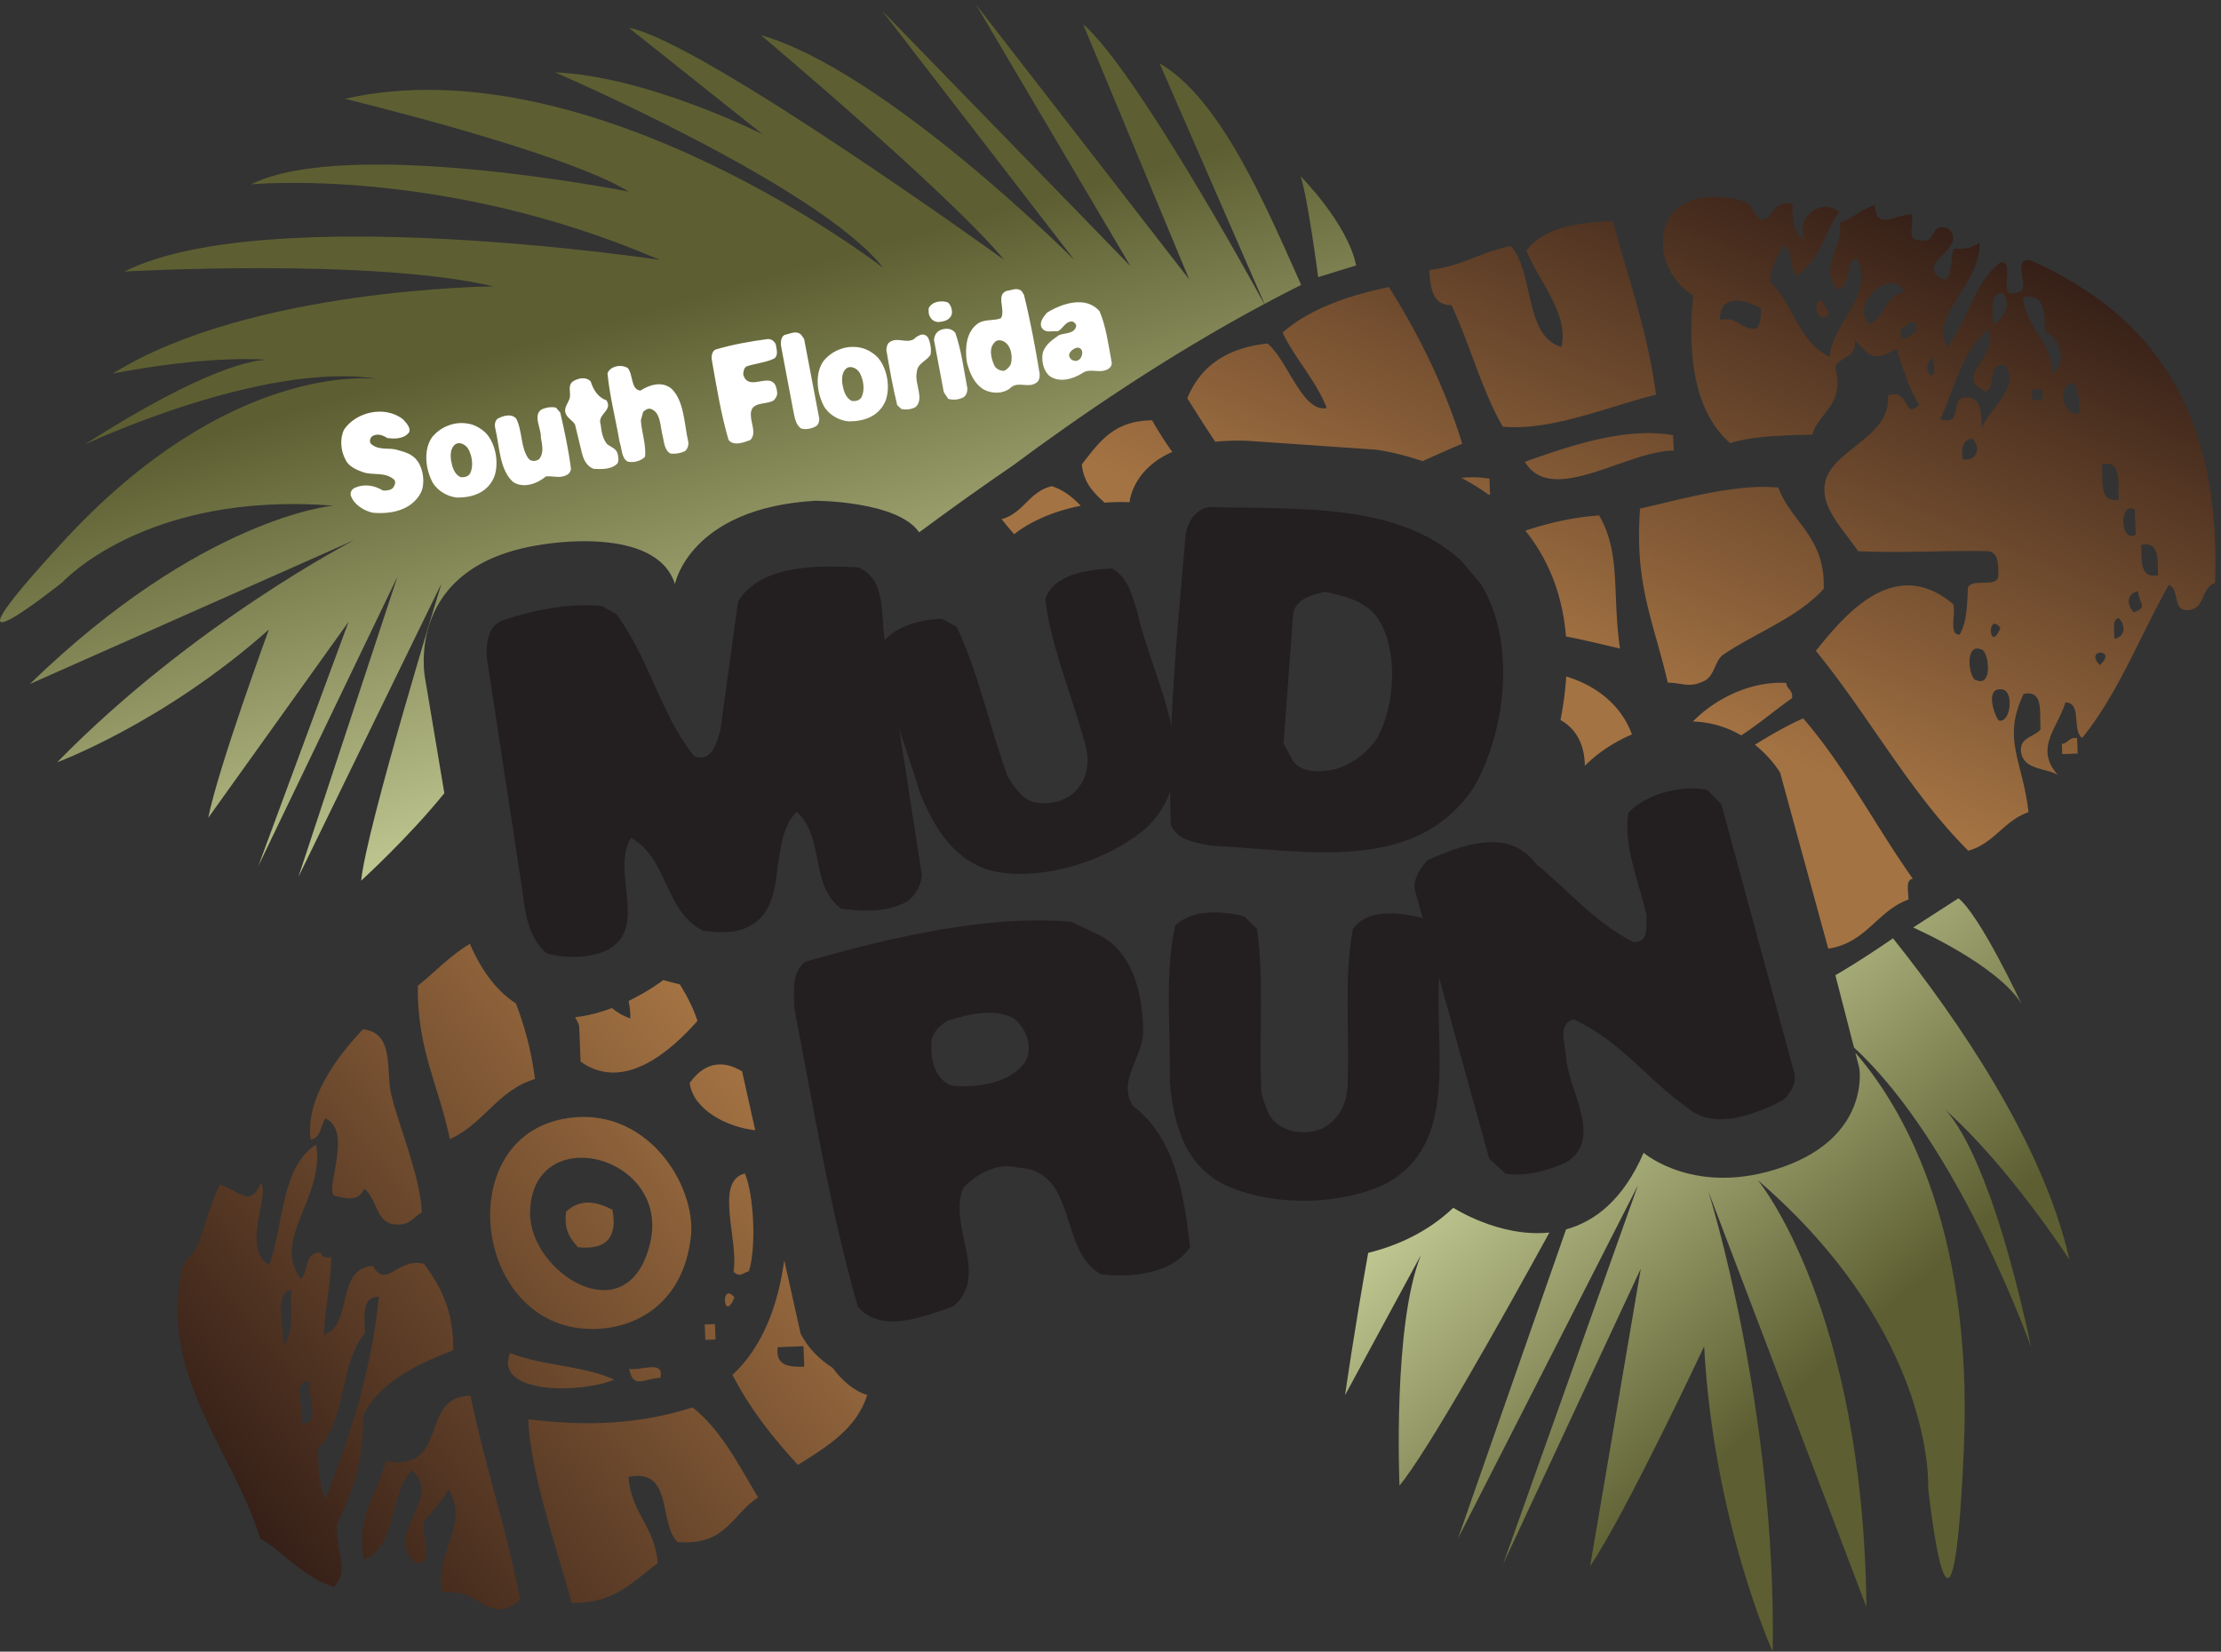 <?xml version="1.0" encoding="UTF-8"?> <svg xmlns="http://www.w3.org/2000/svg" viewBox="0 0 385.213 286.533"><rect x="0" y="0" width="385.213" height="286.533" fill="#333333" stroke="none"/><defs><linearGradient id="a" x1="0" x2="1" y1="0" y2="0" gradientTransform="scale(821.572 -821.572) rotate(48 2.282 2.338)" gradientUnits="userSpaceOnUse" spreadMethod="pad"><stop offset="0" style="stop-opacity:1;stop-color:#bfc690"></stop><stop offset=".621" style="stop-opacity:1;stop-color:#5d5f32"></stop><stop offset="1" style="stop-opacity:1;stop-color:#5d5f32"></stop></linearGradient><linearGradient id="c" x1="0" x2="1" y1="0" y2="0" gradientTransform="scale(-986.2 986.2) rotate(74 -1.289 -.088)" gradientUnits="userSpaceOnUse" spreadMethod="pad"><stop offset="0" style="stop-opacity:1;stop-color:#bfc690"></stop><stop offset=".621" style="stop-opacity:1;stop-color:#5d5f32"></stop><stop offset="1" style="stop-opacity:1;stop-color:#5d5f32"></stop></linearGradient><linearGradient id="d" x1="0" x2="1" y1="0" y2="0" gradientTransform="scale(929.536 -929.536) rotate(-67 .158 -2.18)" gradientUnits="userSpaceOnUse" spreadMethod="pad"><stop offset="0" style="stop-opacity:1;stop-color:#a47343"></stop><stop offset=".221" style="stop-opacity:1;stop-color:#a47343"></stop><stop offset="1" style="stop-opacity:1;stop-color:#351f17"></stop></linearGradient><linearGradient id="f" x1="0" x2="1" y1="0" y2="0" gradientTransform="scale(-883.877 883.877) rotate(-40 .568 1.973)" gradientUnits="userSpaceOnUse" spreadMethod="pad"><stop offset="0" style="stop-opacity:1;stop-color:#a47343"></stop><stop offset="1" style="stop-opacity:1;stop-color:#351f17"></stop></linearGradient><clipPath id="b"><path d="m1512.16 2071.8 136.85-313.79c15.77 8.44 31.72 16.69 47.81 24.73-47.32 106.01-105.27 242.71-184.66 289.06zm183.93-147.37c9.54-28.59 22.88-131.54 22.88-131.54l49.55 15.25c-11.44 55.29-72.43 116.29-72.43 116.29zm-283.64 198.42 138.45-333.13-278.53 359.24 201.85-341.8-324.14 333.5 251.04-325.49s-245.57 246.38-408.932 293.42c0 0 246.972-207.67 317.232-293.11 0 0-396.951 286.26-489.377 302.62l174.508-138.9s-150.266 75.88-270.672 80.73c0 0 344.041-147.91 427.901-254.95 0 0-379.663 293.5-702.143 220.52 0 0 285.832-68.82 370.406-121.09 0 0-365.832 72.66-492.68 9.5 0 0 249.242 24.16 533.043-98.55 0 0-512.668 77.65-698.269-15.17 0 0 321.765 18.23 481.597-19.42 0 0-318.367-2.14-496.82-113.81 0 0 113.785 23.92 202.086 18.11-16.117 0-78.996-8.25-238.895-110.69 0 0 234.254 110.6 384.098 85.53-11.355 1.49-195.926 21.72-410.215-210.21-187.578-203.02-2.379-54.62-2.379-54.62s108.254 118.82 352.602 99.72c0 0-171.086-14.96-395.332-232.69l423.562 187.96s-209.515-107.58-387.945-290.06c0 0 139.297 51.43 276.149 173.2 0 0-66.165-180.4-79.079-245.61l183.024 255.74-117.731-318.65 181.477 377.59-129.242-391.86 186.59 382.81s-98.227-319.55-104.672-387.55c0 0 61.246 55.65 108.453 114.04l-25.277 150.79s-28.598 146.79 152.507 173.48c0 0 148.696 26.69 173.477-51.47 0 0 19.066 99.12 183.008 108.65 0 0 107.15-.02 135.47-41.19 40.08 29.77 81.48 59.35 123.35 87.98 81.59 60.78 197.95 140.98 326.72 209.89-18.08 33.07-168.28 306.02-236.27 365z"></path></clipPath><clipPath id="e"><path d="M424.332 198.301c-7.652 17.379-9.699 40.801-9.441 66.859 36.609 35.051 27.91 111.93 61.07 150.199-.648 22.172-4.707 47.34 18.195 47.789-10.117-100.437-38.789-183.679-69.824-264.847Zm-30.973 99.508c4.887 17.089-15.394 57.25 11.192 54.203-4.715-16.992 15.433-57.172-11.192-54.203zm-24.218 99.851c3.132 25.051-13.703 68.551 10.449 74.27-1.367-41.078 4.676-50.149-10.449-74.27zm104.461-89.832c22.019 44.281 68.406 66.063 117.453 85.402.742 52.079-17.153 84.129-38.117 112.692-35.375 8.359-48.333-33.953-67.071-2.684-49.172-4.308-24.375-76.699-63.554-90.019 1.539 32.82 11.246 85.953 9.296 101.222-7.796-1.41-11.976.93-13.714 6.149-21.524.48-15.317-24.61-25.391-34.668-39.5 51.797 31.836 106.617 19.684 175.488-45.493-29.051-42.219-103.058-60.801-156.988-37.172 18.238.765 91.828-11.106 107.019-14.054-33.961-28.543-9.582-53.609-2.16-13.512-27.89-19.406-56.019-30.285-81.82-3.949-9.352-16.899-18.281-19.035-27.691C206.023 359 307.613 256.391 339.043 147.809c33.437-19.719 56.094-51.16 96.648-63.25 20.653 23.293 2.477 43.55 3.395 80.75 19.793 39.91 35.519 83.511 34.516 142.519zm429.527 10.731c-68.559-21.981-138.242-25.118-214.328-15.387 3.125-70.684 36.176-165.094 56.726-239.602 57.356-1.129 80.469 29.18 112.215 51.571-3.457 47.687-34.695 65.168-38.168 112.73 58.746 12.328 38.848-60.539 63.938-84.793C946.078 137 955.43 180 988.594 201.141c-25.446 42.441-48.078 87.879-85.465 117.418Zm-478.91 376.972c35.722-15.453.832-88.402 10.832-100.402 17.371-4.418 31.277-8.598 40.004 8.391 15.672-10.961 14.609-40.149 35.441-45.598 23.387-4.391 28 8.656 39.664 15.058-2.801 48.801-27.371 104.54-39.812 152.899-7.637 29.949 5.082 81.82-37.071 85.84-33.629-35.399-75.683-91.328-68.093-143.899 13.738 2.469 12.691 18.469 19.035 27.711zm78.664-446.949c-9.699-42.723-38.824-67.562-28.313-128.812 43.61 17.789 32.633 86.089 62.426 116.679 42.844-36.699-39.328-82.73 4.922-120.777 26.566-2.91 6.312 37.207 11.152 54.289 11.309 13.277 22.758 26.418 31.973 41.629 28.242-47.809-19.539-80.879-8.016-134.73 49.368 7.038 60.828-44.688 101.215-9.32-17.375 93.198-45.953 174.241-64.609 266.12-67.848.168-26.598-100.238-110.75-85.078zm194.793 498.367c-4.699 36.762-13.551 68.992-24.906 98.512-22.598 14.668-43.434 39.211-60.059 77.84-25.645-15.449-45.254-36.52-67.852-54.852-1.191-83.078 28.282-132.82 41.704-199.929 44.304 19.511 61.875 63.55 111.113 78.429zM800.953 354.73c-39.094 18.399-95.16 18.18-135.808 34.801-21.653-53.691 90.918-53.301 135.808-34.801zm-2.316 221.622c-21.469 11.347-42.489 14.449-60.379-2.481-3.387-24.609 5.965-35.492 15.371-46.332 36.785-3.949 51.848 12.391 45.008 48.813zm21.801-207.372c5.246-27.371 19.015-12.671 40.808-11.851 5.438 24.601-26.75 8.332-40.808 11.851zm27.027 162.329c-29.774-118.93-156.942-36.469-156.211 40.679 1.328 122.422 185.394 75.942 156.211-40.679Zm-69.492-110.368c56.363 2.219 112.996 36.739 122.914 119.258C909 608.441 841.66 716.191 733.363 694.648c-147.425-29.328-113.644-279.976 44.61-273.707ZM757.152 769.57c57.278-40.84 119.078 15.45 152.426 53.16-5.734 17.411-13.848 32.86-22.992 47.61-7.262 1.75-14.621 3.629-21.668 5.582 0 0-18.066-14.063-45.191-27.172 1.445-6.891 2.418-14.281 2.347-22.809-9.324 3.079-17.152 7.77-24.031 13.528-14.777-5.559-31.063-10.09-47.984-11.938 2.211-4.051 4.023-7.801 5.211-11.09.625-15.601 1.242-31.281 1.882-46.871zm162.653-362.961c4.437.219 8.914.411 13.336.539-.243 6.704-.508 13.454-.832 20.043-4.395-.089-8.84-.281-13.36-.5.25-6.703.543-13.382.856-20.082zm38.047 55.321c-18.344 22.371-14.887-35.168 0 0zm18.746 34.261c9.715 29.399 6.804 99.149-5.207 127.5-40.493-10.043-7.43-87.812-14.942-128.269 9.137-7.684 10.645-2.184 20.149.769zm-77.219 245.508c4.473-35.008 49.258-57.847 85.473-61.551l-17.122 76.711c-22.468 13.801-47.558 14.27-68.351-15.16zm114.841-344.648c11.17.41 22.36.918 33.53 1.347.33-8.957.73-17.898 1.12-26.82-19.75-.348-37.93.863-34.65 25.473zm71.7-27c-16.85 10.808-31.71 25.219-41.8 44.539l-21.42 95.98c-7.99-59.281-28.516-113.5-67.501-149.609 23.203-44.891 53.021-82.539 85.411-117.441 37.36 23.769 75.91 46.261 90.34 91.089-17.1 5.301-33.18 19.082-45.03 35.442z"></path></clipPath></defs><path d="M2635.92 845.41s-53.39 114.391-81.97 137.27l-59.1-38.141s108.66-47.648 141.07-99.129zm62.78-334.18c-34.18 151.489-144.84 312.379-230.09 419.2-45.74-31.5-75.15-48.11-75.15-48.11l24.29-94.351c137.4-126.328 231.06-391.09 231.06-391.09-49.83 232.48-97.92 295.652-112.13 310 83-73.399 162.02-195.649 162.02-195.649zm-274 249.75s14.72-88.242-99.28-128.679c-113.98-40.442-182.01 18.359-182.01 18.359-26.74-61.59-63.82-89.629-101.16-99.898l-140.82-402.864 234.54 460.301-175.83-494.187 179.58 385.539-66.08-388.141c46.61 68.961 148.69 286.789 148.69 286.789C2234.69 169.191 2311.74 0 2311.74 0c5 319.512-84.02 600.629-84.02 600.629l206.2-542.309c-4.05 391.321-141.53 556.629-141.53 556.629 232.34-200.461 222.1-401.437 222.1-401.437s31.3-295.461 46.48 50.258c13.13 298.761-86.98 455.121-141.47 517.421zm-529.47-182.011c-33.26-31.547-72.61-49.321-111.01-58.828-18.04-100.039-30.16-185.551-30.16-185.551l98.89 182.66c-37.03-92.309-27.94-300.691-27.94-300.691 35.83 42.972 132.8 215.761 195.55 330.121-65.26-6.86-125.33 32.289-125.33 32.289" style="fill:url(#a);fill-opacity:1;fill-rule:evenodd;stroke:none" transform="matrix(.133 0 0 -.133 0 286.533)"></path><g clip-path="url(#b)" transform="matrix(.133 0 0 -.133 0 286.533)"><path d="m1512.16 2071.8 136.85-313.79c15.77 8.44 31.72 16.69 47.81 24.73-47.32 106.01-105.27 242.71-184.66 289.06zm183.93-147.37c9.54-28.59 22.88-131.54 22.88-131.54l49.55 15.25c-11.44 55.29-72.43 116.29-72.43 116.29zm-283.64 198.42 138.45-333.13-278.53 359.24 201.85-341.8-324.14 333.5 251.04-325.49s-245.57 246.38-408.932 293.42c0 0 246.972-207.67 317.232-293.11 0 0-396.951 286.26-489.377 302.62l174.508-138.9s-150.266 75.88-270.672 80.73c0 0 344.041-147.91 427.901-254.95 0 0-379.663 293.5-702.143 220.52 0 0 285.832-68.82 370.406-121.09 0 0-365.832 72.66-492.68 9.5 0 0 249.242 24.16 533.043-98.55 0 0-512.668 77.65-698.269-15.17 0 0 321.765 18.23 481.597-19.42 0 0-318.367-2.14-496.82-113.81 0 0 113.785 23.92 202.086 18.11-16.117 0-78.996-8.25-238.895-110.69 0 0 234.254 110.6 384.098 85.53-11.355 1.49-195.926 21.72-410.215-210.21-187.578-203.02-2.379-54.62-2.379-54.62s108.254 118.82 352.602 99.72c0 0-171.086-14.96-395.332-232.69l423.562 187.96s-209.515-107.58-387.945-290.06c0 0 139.297 51.43 276.149 173.2 0 0-66.165-180.4-79.079-245.61l183.024 255.74-117.731-318.65 181.477 377.59-129.242-391.86 186.59 382.81s-98.227-319.55-104.672-387.55c0 0 61.246 55.65 108.453 114.04l-25.277 150.79s-28.598 146.79 152.507 173.48c0 0 148.696 26.69 173.477-51.47 0 0 19.066 99.12 183.008 108.65 0 0 107.15-.02 135.47-41.19 40.08 29.77 81.48 59.35 123.35 87.98 81.59 60.78 197.95 140.98 326.72 209.89-18.08 33.07-168.28 306.02-236.27 365" style="fill:url(#c);fill-opacity:1;fill-rule:nonzero;stroke:none"></path></g><path d="M2792.45 1443.61c23.89 4.86 21.21-18.99 21.72-39.45-23.85-4.81-21.2 19.02-21.72 39.45zm-9.88-87.73c-9.05 8.57-9.87 24.64 5.62 27.09 1.48-16.72 13.62-20.46-5.62-27.09zm1.22 134.39c.49-11.14.94-22.39 1.36-33.53-20.2-11.04-22.38 42.94-1.36 33.53zm-26.7-169.04c.75 10.08-3.42 24.69 5.64 27.1 9.08-8.62 9.83-24.56-5.64-27.1zM2741.13 1549c26.57 5.55 20.25-24.65 22.02-46.11-26.55-5.49-20.27 24.74-22.02 46.11zm-2.81-262.07c-21.31 21.72 24.02 21.33 0 0zm-26.83 328.11c-21.86-4.18-29.67 37.46-8.31 39.96 8.04-7.61 8.58-23.4 8.31-39.96zm-35.68 52.29c-.72 45.92-33.83 56.69-37.62 99.24 29.27 6.09 27.72-21.22 28.73-45.89 20.24-5.04 29.54-42.27 8.89-53.35zm-25.43-34.65c-.15 4.46-.32 8.94-.56 13.43 4.46.16 8.94.38 13.42.53.16-4.5.37-8.92.54-13.38-4.48-.21-9-.35-13.4-.58zm-43.51-418.32c-5.65 4.64-19.87 45.68 5.14 40.53 14.15-3.32 10.21-43.11-5.14-40.53zm1.88 121c-14.82-35.16-18.33 22.38 0 0zm-30.85-68.45c-10.26-.32-16.73 49.08 5.02 40.55 10.34.31 16.75-49.16-5.02-40.55zm6.71 329.49c-.9 19.99-.9 40.89-21.73 39.47-21.15.13-1.25-37.55-32.45-28.22 18.65 40.95 28.41 90.05 62.49 116.75 15.32-36.09-47.67-60.02-3.49-80.76 15.07 5.48.49 38.33 25.46 34.62 20.77-30.09-21.47-57.52-30.28-81.86zm-25.17-41.37c-2.48 15.3.66 25.36 12.35 27.35 10.96-9.45 8.68-29.59-12.35-27.35zm51.66 217.16c13.27-12.06 2.16-34.84-11.77-40.8-.66 17.8-5.38 39.36 11.77 40.8zm-90.69-84.37c9.56-42.6-19.84-15.5 0 0zm-41.27 25.24c-.18 4.48-.39 8.96-.58 13.42 8.61.75 8.97 8.94 19.81 7.56.25-4.53.41-8.98.62-13.43-8.6-.8-8.96-9.01-19.85-7.55zm-41.09 18.53c-27.25 26.28 29.72 75.34 45.34 42.12-25.74-4.26-24.56-33.36-45.34-42.12zm-147.58-6.04c-21.22-1.96-23.13 16.95-47.48 11.44-.43 35.24 32.81 26.68 53.09 15.66 1.01-11.64-.62-20.95-5.61-27.1zm359.24 88.51c-29.98 8.21 1.53-40.18-18.5-41.08-29.23-10.64-1.68 40.16-21.83 39.48-35.1-25.71-43.25-76.35-69.35-110.37-27.23 36.89 43.45 80.98 41.45 136.09-7.45-5.97-17.55-9.57-33.22-8.08-5.65-12.01-.94-33.54-11.75-40.85-46.6 20.16 33.17 40.36 3.93 67.39-26.84 7.58-12.79-22.68-39.65-15.05-14.56-1.74-4.06 23.69-8.1 33.3-20.58-.67-46.68-21.59-47.5 11.47-18.78-4.1-27.8-17.35-46.16-22.04 5.95-33.94-27.79-56.68-3.16-87.46 20.38 2.83 7.82 35.85 25.19 41.3 24.43-50.5-31.19-82.99-35.01-129.07-39.73 17.72-47.61 69.83-77.94 97.64 1.66 20.04 9.35 34.46 18.24 47.77 11.4-6.3 8.48-28.22 15.06-39.64 31.54 16.12 36.92 56.33 57.08 82.87-20.32 18.31-57.21-2.85-45.56-35.48-13.95 5.97-15.61 25.23-15.29 46.5-26.22 4.77-23.24-17.4-39.5-21.83-12.03 5.64-12.01 24.26-27.87 25.85-118.81 29.68-125.3-85.88-62.25-123.6-7.74-79.22 1.62-151.62 48.22-192.85 29.48 9.41 68.42 10.08 107.1 11.12 8.94 30.35 42.93 37.8 29.91 88.51 6.2 13.66 29.3 11.8 25.44 34.67 20.33-20.64 23.3-29.13 54.27-11.29 9.08-25.13 16.16-52.49 29.8-72.62-19.83-21.71-12.27 22.24-40.76 11.79 5.05-55.74-77.81-71.25-82.54-117.62-3.2-30.57 23.17-55.65 43.75-85.55 69.03-2.6 118.63 1.47 167.97.08 14.69-.34 15.07-16.3 14.74-32.98-2.18-15.21-35.55-1.64-39.63-14.99-1.04-22.76-1.5-46-10.99-60.96-14.8.2-3.97 28.3-8.33 40-76.1 63.93-140.76-13.32-178.96-61.07 68.82-84.15 122.48-184.74 198.78-260.69 34 9.53 46.29 39.13 78.55 50.23-7.55 67.41-34.95 95.03-6.31 154.3 26.58 5.49 20.33-24.71 22.05-46.15-7.71-10.04-26.37-10.06-25.69-27.88 2.43-25.49 31.4-21.98 48.3-31.63-31.43 34.61.16 61.88 9.62 94.39 22.19.84 8.33-37.62 22.05-46.1 46.9 57.84 75.35 132.86 112.79 199.43 13.78-3.72 5.7-31.17 21.52-32.68 27.37-1.59 19.43 29.39 38.88 35.14 8.78 236-91.45 353.76-238.84 420.29zm-1238.92-265.38c2.38-24.82 16.09-37.32 29.63-49.99a292.4 292.4 0 0 0 32.63.61s2.9 42.4 55.67 65.58c-9.28 13.14-18.2 26.69-26.2 41.23-51.1-.21-70.09-30.03-91.73-57.43zm-104.59-71.51c5.28-6.76 10.8-13.27 16.42-19.67 1.35 1.18 30.73 26.3 86.72 37.12-10.32 10.95-22 20.45-37.68 25.58-29.84-7.03-36.63-35.08-65.46-43.03zm505.02 302.77c-55.25-11.46-103.89-29.07-138.69-59.34 17.02-35.32 42.78-61.07 57.73-98.48-31.73-6.4-50.59 61.68-77.29 84.21-54.34-5.85-88.14-30.69-104.61-71.47 11.94-19.09 23.98-38.07 36.37-56.69 12.73 1.29 26.87 1.79 42.72 1.19l165.86-11.45s26.27-2.93 61.85-15.08c17.04 7.78 34.19 15.45 51.74 22.76-23.86 76.79-57.25 143.31-95.68 204.35zm94.61-248.89c11.99-6.35 24.14-13.75 36.02-22.36.43.41.89.76 1.33 1.17-.32 6.67-.59 13.42-.83 20.12-12.42 2.15-24.58 2.32-36.52 1.07zm206.76-222.6c-10.42 71.62 1.5 124.14-27.19 173.59-36.48-2.61-67.3-10.36-96.27-19.8 27.5-34.13 48.13-79.07 53.06-138.08 24.65-4.7 48.86-10.82 70.4-15.71zm-70.08-36.52c-1.19-17.86-3.61-36.73-7.54-56.79 18.4-10.04 31.48-29.62 31.76-59.66 14.3 14.25 34.29 29.31 61.41 40.9-13.8 38.33-46.8 63.85-85.63 75.55zm60.86 593.79c-50.17-1.09-91.95-9.97-112.66-38.18 14.82-38.68 55.92-82.52 45.43-125.75-48.79 14.73-35.34 97-65.84 131.66-38.61-7.39-64.57-26.59-106.21-31.2.81-24.82 4.85-46.03 28.76-45.91 23.98-50.95 39.5-111.1 66.88-158.52 64.09-5.69 136.74 26.16 199.86 41.75-11.29 83.5-36.25 152.05-56.22 226.15zm79.34-299.1c-.26 6.7-.54 13.45-.85 20.13-63.84 11.37-139.78-15.84-193.36-34.73 35.05-58.58 133.14 14.69 194.21 14.6zm146.74-303.09c-43.41 2.74-90.57-18.37-121.83-50.26 25.31-.84 46.3-8.36 63.06-18.1 24.13 15.53 46.11 34.71 66.34 48.48 1.36 10.9-6.87 11.29-7.57 19.88zm-82.11 36.99c43.19 29.11 97.64 48.57 130.89 85.84 2.24 67.91-41.68 85.66-59.2 132.07-53.27 5.38-124.9-14.7-180.29-27.52-7.31-99.32 17.14-145.23 36.16-226.93 20.84-.53 26.91-7.24 47.01 1.86 14.4 6.63 14.17 27.04 25.43 34.68zm136.44 442.27c1.56 10.91-6.74 11.25-7.5 19.85-13.12 2.12-8.52-30.94 7.5-19.85zm-95.26-559.84c22.03-17.62 32.85-36.34 32.85-36.34l62.8-229.649c49.86 7.539 63.18 48.82 104.55 64.078.21 10.66-4.25 25.511 5.66 27.121-48.58 68.79-88.67 146.66-142.93 209.2-22.47-10.08-42.96-21.99-62.93-34.41zm400.24 1.12c.22-4.48.38-8.91.55-13.37 6.75.25 13.38.51 20.15.79-.28 6.69-.53 13.4-.8 20.1-10.98 1.49-11.31-6.76-19.9-7.52" style="fill:url(#d);fill-opacity:1;fill-rule:evenodd;stroke:none" transform="matrix(.133 0 0 -.133 0 286.533)"></path><path d="M1202.11 1013.2c-1.03-16.462-12.21-33.95-27.77-38.778-24.34-10.473-52.51-8.25-77.14-5.434-41.54 29.762-21.54 95.122-58.45 126.252-18.36-17.98-20.48-46.74-24.55-70.94-3.52-27.749-5.98-58.39-32.852-75.878-19.262-12.094-41.832-10.793-63.989-8.231-51.019 24.668-45.632 94.429-94.543 121.229-27.367-45.39 25.149-118.19-32.582-147.17-24.937-10.539-53.507-9.57-77.402-3.66-23.738 20.48-28.234 52.988-32.055 85.039l-46.129 302.281c-.324 17.48.981 40.06 21.586 47.49 40.207 13.58 86.504 22.62 128.895 18.4l19.25-10.9c2.316-3.25 4.039-6.61 6.269-9.29 37.852-56.31 53.383-124.63 94.602-175.59 24.355-8.89 29.043 19.07 34.105 33.14l23.141 168.65c29.848 48.78 105.034 47.27 156.854 44.51 41.55-18.31 25.91-72.71 37.7-109.55l45.06-291.57" style="fill:#231f20;fill-opacity:1;fill-rule:nonzero;stroke:none" transform="matrix(.133 0 0 -.133 0 286.533)"></path><path d="M1496.83 1076.37c-48.46-43.82-135.54-71.7-200.63-58.6-52.24 12.67-78.39 57.81-96.86 103.35-18.25 62.22-46.78 127.63-51.73 189.58 15.19 26.64 52.41 35.69 80.48 36.58l19.27-10.17c28.61-59.49 42.96-131.23 66.77-195.63 9.41-14.67 20.39-32.79 40.43-34.39 14.97-2.71 36.5 3.45 47.22 14.59 19.32 19.63 19.43 44.58 11.55 68.52-16.94 61.16-43.47 123.27-50.12 182.69 10.76 33.14 56.03 38.33 86.76 40.01 20.41-10.77 26.23-34.36 33.12-56.66 21.2-95.47 91.74-202.09 13.74-279.87" style="fill:#231f20;fill-opacity:1;fill-rule:nonzero;stroke:none" transform="matrix(.133 0 0 -.133 0 286.533)"></path><path d="M1797.44 1346.97c-16.71 23.96-43.36 29.76-70 35.51-16.69-4.24-36.95-8.81-41.12-28.53l-12.41-169.49 12.1-22.49c11.33-15.94 35.46-15.12 52.13-11.48 22.58 4.46 46.62 22.92 59.07 43.28 22.05 42.64 26.4 111.64.23 153.2zm-219.36-295.65c-18.52 4.11-41.89 6.16-51.15 26.69-4.77 120.67 8.12 251.38 18.76 374 1.13 18.14 11.16 37.46 30.75 40.95 114.29-3.08 246.44 6.83 329.64-70.6l25.14-29.75c5.32-8.56 9.47-17.63 13.54-27.28 28.86-73.44 15.09-171.21-22.53-237.53-75.86-114.43-218.9-82.56-344.15-76.48M1322.86 825.398c-25.31 14.723-57.83 6.223-86.43-2.089-10.12-5.34-23.41-17.84-21.79-32.649-.65-19.879 4.68-43.14 25.55-52.121 33.03-3.949 77.69 2.981 96.55 30.41 11.16 20 2.04 42.539-13.88 56.449zm113.19-333.367c-56.92 31.418-29.04 135.649-109.38 139.379-26.32 6.621-53.02-7.93-70.37-26.5-21.28-48.351 35.35-114.699-13.25-154.629-37.6-12.801-93.42-36.41-124.26-.461-35.99 124.41-58.06 261.481-83.16 390.711.24 21.758-3.89 45.93 15.08 59.59 109.62 31.039 235.77 61.457 346.27 51.899l39.95-19.008c43.27-25.551 53.25-78.852 53.84-124.793-.54-33.649-34.59-64.141-12.97-96.66 54.28-41.168 66.38-115.071 74.17-183.93-23.82-35.66-78.23-39.918-115.92-35.598M1805.08 609.219c-61.23-28.328-155.61-29.098-215.77 3.769-47.61 28.5-59.54 81.032-63.8 131.602 1.09 66.93-6.96 140.172 7.12 202.73 23.18 21.629 62.66 19.16 90.6 11.399l15.85-15.93c9.97-67.461 2.14-142.551 5.86-213.359 4.76-17.36 10.05-38.551 29.28-46.282 13.94-7.25 37.07-7.789 51.06-.117 25.06 13.449 32.81 38.008 32.37 64.008 2.07 65.5-5.02 134.871 6.65 195.52 20.75 29.351 66.96 20.582 97.79 12.82 16.82-16.891 15.32-41.93 15.27-66.008-8.37-100.641 28.49-227.371-72.28-280.152" style="fill:#231f20;fill-opacity:1;fill-rule:nonzero;stroke:none" transform="matrix(.133 0 0 -.133 0 286.533)"></path><path d="M2325.26 719.398c-35.81-18.617-89.35-39.66-123.91-10.546-52.59 36.636-88.55 88.488-149.3 115.839-22.62-6.152-9.71-34.031-9.62-51.781 5.21-45.371 47.69-103.73.87-134.219-23.64-11.132-54.54-19.519-79.99-15.16l-21.34 19.66-96.73 349.868c-3.19 13.921 7.31 29.821 16.54 39.431 42.35 18.61 105.34 43.99 141.14-4.94 42.56-34.64 76.25-75.839 126.57-101.878 22.35-1.641 16.46 22.226 17.74 35.027-10.48 45.131-30.67 91.201-23.77 133.341 22.8 25.14 71.09 37.08 103.29 29.8l18.11-18.77 94.47-348.121c4.3-13.64-3.58-28.219-14.07-37.551" style="fill:#231f20;fill-opacity:1;fill-rule:nonzero;stroke:none" transform="matrix(.133 0 0 -.133 0 286.533)"></path><path d="M549.137 1512.27c-12.223-24-40.282-28.96-63.328-26.63-10.301 2.26-24.067 9.97-28.274 22.27-1.34 4.66 1.61 8.64 5.199 10.17 12.25 5.49 25.411 3.28 36.762-3.55 4.387-.33 9.934.39 12.945 3.36 2.282 2.99 4.231 7.5 1.664 10.73-11.792 10.62-27.097 5.45-40.183 9.69-8.223 3.02-19.039 7.05-23.434 16.59-6.324 11.7-7.48 27.67-1.8 39.17 15.96 23.33 53.503 31.84 77.027 13.25 3.723-4.55 9.613-9.5 8.094-16.28-6.114-9.36-19.411-9.4-28.813-7.98-6.152 3.9-13.355 6.42-19.855 2.07-2.789-2.56-3.973-7.22-.84-10.21 10.64-8.67 23.332-3.79 34.367-7.6 9.176-2.46 19.418-5.09 26.062-14.68 7.477-10.82 9.708-28.44 4.407-40.37M592.398 1573.67c-4.714-4.85-5.125-12.09-4.335-19.09 1.667-9.38 4.207-18.59 12.472-22.6 4.426-.5 9.942.43 12.516 4.8 4.633 9.27 2.797 22.52-2.332 31.93-3.77 6.4-12.785 10.47-18.321 4.96zm51.954-41.67c-8.758-20.3-27.883-26.54-47.614-26.65-11.82.78-25.461 7.82-32.527 19.56-9.465 17.91-12.125 42.27-1.102 58.69 11.024 14.07 29.786 21.48 47.149 18.22 8.492-1.26 17.414-6.31 23.922-12.9 12.64-14.22 16.8-39.45 10.172-56.92M725.023 1622.66l5.606-6.44c5.57-24.11 10.801-48.65 13.914-73.06-.035-3.75-3.016-7.6-5.992-8.51-8.653-4.74-17.836-.58-26.731-1.76-10.765-9.27-29.433-16.32-42.914-7.01-17.441 15.84-17.347 45.33-22.906 69.29-1.254 4.85-.75 10.08 2.852 12.99 7.043 3.92 18.191 7.26 24.351.15 8.145-15.62 5.637-38.8 16.352-52.55 3.769-3.85 9.269-2.95 13.164-.64 7.086 8.16 4.293 18.7 2.636 28.61.481 12.17-10.628 28.59.551 36.37 5.899 2.84 13.16 3.94 19.117 2.56M805.191 1549.84c-7.961-8.19-20.683-7.41-30.945-7.05-4.18 1.6-7.523 4.18-9.887 7.78-2.64 3.58-4.277 8.21-5.496 12.89l-9.074 37.42c-3.851 5.9-11.461 8.83-12.801 16.59-.722 6.67 4.555 11.96 6.059 18.05 1.461 7.09-3.078 16.6 4.215 21.41 6.625 4.36 17.148 6.4 23.066-.11 3.309-10.94 9.735-20.91 20.481-24.61 8.921-13.62-12.414-17.78-7.473-31.61.902-9.18 2.844-19.2 8.602-25.77 4.757-3.62 11.683-5.36 13.496-12.35 1.054-4.74 1.742-9.02-.243-12.64M892.512 1565.5c-6.071-2.56-12.047-3.4-18.309-2.73-7.43 4.35-8.066 13.75-9.871 22.25-3.609 13.12-2.34 31.24-15.531 35.98-4.106 1.08-7.508-1.42-10.133-4.01l-2.953-10.94c1.121-15.84 7.289-32.84 5.398-47.68-6.097-5.6-15.05-8.03-22.793-5.97-8.097 4.74-7.187 17.01-10.347 25.53-5.067 29.89-13.055 60.18-15.754 89.46 3.601 9.89 18.578 12.11 26.492 6.86 7.184-8.48 3.652-28.08 16.449-29.33 11.738 7.39 27.715 12.9 40.516 2.46 16.808-16.31 16.402-45.88 22.023-70 .403-4.51-1.547-9.83-5.187-11.88M1009.58 1686.7c-10.928-5.36-24.35-6.27-35.994-10.24-3.629-2.08-4.188-6.94-4.359-10.72 7.492-25.43 40.293 9.71 44.063-21.92 1.04-4.57-1.43-8.77-4.19-11.55-9.631-6.61-31.327-.47-29.916-19.93.285-10.68 7.668-24.09-.957-32.04-8.672-3.05-21.274-8.25-28.172.26-9.723 33.05-15.715 69.87-21.825 104.44-.695 5.17.247 11.13 4.739 13.36 21.472 6.55 45.629 10.77 68.071 13.76 4.27.32 8.69-2.39 10.63-6.95 1.04-6.79 3.69-14.29-2.09-18.47M1068.46 1607.9c-.16-4.46-1.86-8.7-5.5-10.1-5.59-2.8-12.95-4.23-18.73-2.11-7.22 5.58-8.13 15.64-10.1 24.95l-15.7 82.95c-.44 5.36.29 13.16 6.07 14.28 6.46 1.27 14.66 6.1 20.61-.6l3.53-5.07 19.82-104.3M1102.79 1672.99c-4.74-4.85-5.12-12.08-4.36-19.06 1.69-9.4 4.22-18.62 12.48-22.63 4.41-.48 9.93.43 12.51 4.85 4.65 9.24 2.82 22.5-2.3 31.89-3.82 6.42-12.81 10.46-18.33 4.95zm51.95-41.65c-8.78-20.27-27.9-26.56-47.62-26.63-11.82.76-25.48 7.81-32.53 19.54-9.47 17.91-12.12 42.27-1.1 58.7 11.02 14.08 29.79 21.48 47.15 18.19 8.47-1.23 17.41-6.31 23.9-12.86 12.65-14.23 16.82-39.49 10.2-56.94M1213.45 1691.8c-5.16-8.83-17.19-11.01-17.86-22.88-3.47-14.31 10.1-34.13-1.21-45.21-5.18-3.4-12.97-4.04-18.91-2.82l-5.46 5.09c-5.73 23.4-10.08 47.92-14.13 71.83.34 3.64.85 7.83 4.01 10.14 9.82 7.2 21.11-1.66 31.42 3.73 4.93 4.72 13.42 10.28 19.04 2.17 2.93-6.58 4.6-15.26 3.1-22.05M1224.78 1734.38c-4.3-.33-9.15 1.61-11.68 6.25-2.48 3.59-2.06 7.43-2.1 11.51 4.31 9.35 17.23 10.67 25.11 7.75 4.15-3.59 6.2-10.36 5.01-15.69-2.62-7.32-9.33-8.99-16.34-9.82zm31.56-98.27c-6.27-3.26-13.49-3.82-19.83-1.97l-5.74 8.75-12.85 68.34c.74 5.45 2.79 9.41 7.07 11.95 6.69 3.37 15.43 3.85 20.8-2.94 7.72-22 11.14-48.08 15.6-71.72.49-4.85-1.41-10.48-5.05-12.41M1295.89 1706.48c-6.3-7.66-3.29-19.19.33-27.84 2.17-5.73 8.3-7.95 13.09-8.03 3.55 1.73 6.89 4.58 8.8 8.53 2.07 7.04 1.47 17.13-2.88 23.97-4.2 7.03-14.37 10.83-19.34 3.37zm54.95-51.78c-10.63-7.02-23.97 3.32-33.94-6.99-9.25-7.06-23.01-7-33.16-1.83-13.09 7.35-19.1 21.33-22.91 36.25-2.68 18.39-.68 38.87 13.28 49.41 8.77 7.17 21.7 3.88 31.23 7.79 6.42 10.78-7.11 30.46 7.43 35.65 6.57.79 13.7 4.91 19.49-.25l3.01-4.73c8.19-32.79 14.79-68.3 20.36-102.27.65-4.84-.43-10.84-4.79-13.03M1394.75 1693.55c-1.63-3.04.63-7.03 3.23-8.74 2.74-1.18 6.21-2.02 8.92.19 3.54 2.56 5.02 7.28 4.15 11.73-3.25 8.22-13.5 2.47-16.3-3.18zm49.29-21.06c-10.85-5.69-22.65 2.58-33.37-5.3-11.76-7.23-28.98-12.46-42.01-3.24-8.24 7.05-11.01 20.51-8.61 31.16 4.16 11.06 12.98 16.35 20.98 22.15 7.92 3.11 19.32 1.41 22.25 10.99.68 3.37-2.33 5.85-4.77 6.74-9.7.67-12.25-10.03-19.49-12.82-7.24 1.13-16.14-3.15-20.94 5.44-2.92 7.27 3.34 14.3 7.36 18.99 18.57 11.47 50.3 22.89 68.47 1.77 8.39-19.34 11.55-43.95 15.59-65.46 1.16-5.21-1.64-8.5-5.46-10.42" style="fill:#fff;fill-opacity:1;fill-rule:nonzero;stroke:none" transform="matrix(.133 0 0 -.133 0 286.533)"></path><g clip-path="url(#e)" transform="matrix(.133 0 0 -.133 0 286.533)"><path d="M424.332 198.301c-7.652 17.379-9.699 40.801-9.441 66.859 36.609 35.051 27.91 111.93 61.07 150.199-.648 22.172-4.707 47.34 18.195 47.789-10.117-100.437-38.789-183.679-69.824-264.847Zm-30.973 99.508c4.887 17.089-15.394 57.25 11.192 54.203-4.715-16.992 15.433-57.172-11.192-54.203zm-24.218 99.851c3.132 25.051-13.703 68.551 10.449 74.27-1.367-41.078 4.676-50.149-10.449-74.27zm104.461-89.832c22.019 44.281 68.406 66.063 117.453 85.402.742 52.079-17.153 84.129-38.117 112.692-35.375 8.359-48.333-33.953-67.071-2.684-49.172-4.308-24.375-76.699-63.554-90.019 1.539 32.82 11.246 85.953 9.296 101.222-7.796-1.41-11.976.93-13.714 6.149-21.524.48-15.317-24.61-25.391-34.668-39.5 51.797 31.836 106.617 19.684 175.488-45.493-29.051-42.219-103.058-60.801-156.988-37.172 18.238.765 91.828-11.106 107.019-14.054-33.961-28.543-9.582-53.609-2.16-13.512-27.89-19.406-56.019-30.285-81.82-3.949-9.352-16.899-18.281-19.035-27.691C206.023 359 307.613 256.391 339.043 147.809c33.437-19.719 56.094-51.16 96.648-63.25 20.653 23.293 2.477 43.55 3.395 80.75 19.793 39.91 35.519 83.511 34.516 142.519zm429.527 10.731c-68.559-21.981-138.242-25.118-214.328-15.387 3.125-70.684 36.176-165.094 56.726-239.602 57.356-1.129 80.469 29.18 112.215 51.571-3.457 47.687-34.695 65.168-38.168 112.73 58.746 12.328 38.848-60.539 63.938-84.793C946.078 137 955.43 180 988.594 201.141c-25.446 42.441-48.078 87.879-85.465 117.418Zm-478.91 376.972c35.722-15.453.832-88.402 10.832-100.402 17.371-4.418 31.277-8.598 40.004 8.391 15.672-10.961 14.609-40.149 35.441-45.598 23.387-4.391 28 8.656 39.664 15.058-2.801 48.801-27.371 104.54-39.812 152.899-7.637 29.949 5.082 81.82-37.071 85.84-33.629-35.399-75.683-91.328-68.093-143.899 13.738 2.469 12.691 18.469 19.035 27.711zm78.664-446.949c-9.699-42.723-38.824-67.562-28.313-128.812 43.61 17.789 32.633 86.089 62.426 116.679 42.844-36.699-39.328-82.73 4.922-120.777 26.566-2.91 6.312 37.207 11.152 54.289 11.309 13.277 22.758 26.418 31.973 41.629 28.242-47.809-19.539-80.879-8.016-134.73 49.368 7.038 60.828-44.688 101.215-9.32-17.375 93.198-45.953 174.241-64.609 266.12-67.848.168-26.598-100.238-110.75-85.078zm194.793 498.367c-4.699 36.762-13.551 68.992-24.906 98.512-22.598 14.668-43.434 39.211-60.059 77.84-25.645-15.449-45.254-36.52-67.852-54.852-1.191-83.078 28.282-132.82 41.704-199.929 44.304 19.511 61.875 63.55 111.113 78.429zM800.953 354.73c-39.094 18.399-95.16 18.18-135.808 34.801-21.653-53.691 90.918-53.301 135.808-34.801zm-2.316 221.622c-21.469 11.347-42.489 14.449-60.379-2.481-3.387-24.609 5.965-35.492 15.371-46.332 36.785-3.949 51.848 12.391 45.008 48.813zm21.801-207.372c5.246-27.371 19.015-12.671 40.808-11.851 5.438 24.601-26.75 8.332-40.808 11.851zm27.027 162.329c-29.774-118.93-156.942-36.469-156.211 40.679 1.328 122.422 185.394 75.942 156.211-40.679Zm-69.492-110.368c56.363 2.219 112.996 36.739 122.914 119.258C909 608.441 841.66 716.191 733.363 694.648c-147.425-29.328-113.644-279.976 44.61-273.707ZM757.152 769.57c57.278-40.84 119.078 15.45 152.426 53.16-5.734 17.411-13.848 32.86-22.992 47.61-7.262 1.75-14.621 3.629-21.668 5.582 0 0-18.066-14.063-45.191-27.172 1.445-6.891 2.418-14.281 2.347-22.809-9.324 3.079-17.152 7.77-24.031 13.528-14.777-5.559-31.063-10.09-47.984-11.938 2.211-4.051 4.023-7.801 5.211-11.09.625-15.601 1.242-31.281 1.882-46.871zm162.653-362.961c4.437.219 8.914.411 13.336.539-.243 6.704-.508 13.454-.832 20.043-4.395-.089-8.84-.281-13.36-.5.25-6.703.543-13.382.856-20.082zm38.047 55.321c-18.344 22.371-14.887-35.168 0 0zm18.746 34.261c9.715 29.399 6.804 99.149-5.207 127.5-40.493-10.043-7.43-87.812-14.942-128.269 9.137-7.684 10.645-2.184 20.149.769zm-77.219 245.508c4.473-35.008 49.258-57.847 85.473-61.551l-17.122 76.711c-22.468 13.801-47.558 14.27-68.351-15.16zm114.841-344.648c11.17.41 22.36.918 33.53 1.347.33-8.957.73-17.898 1.12-26.82-19.75-.348-37.93.863-34.65 25.473zm71.7-27c-16.85 10.808-31.71 25.219-41.8 44.539l-21.42 95.98c-7.99-59.281-28.516-113.5-67.501-149.609 23.203-44.891 53.021-82.539 85.411-117.441 37.36 23.769 75.91 46.261 90.34 91.089-17.1 5.301-33.18 19.082-45.03 35.442" style="fill:url(#f);fill-opacity:1;fill-rule:nonzero;stroke:none"></path></g></svg> 
